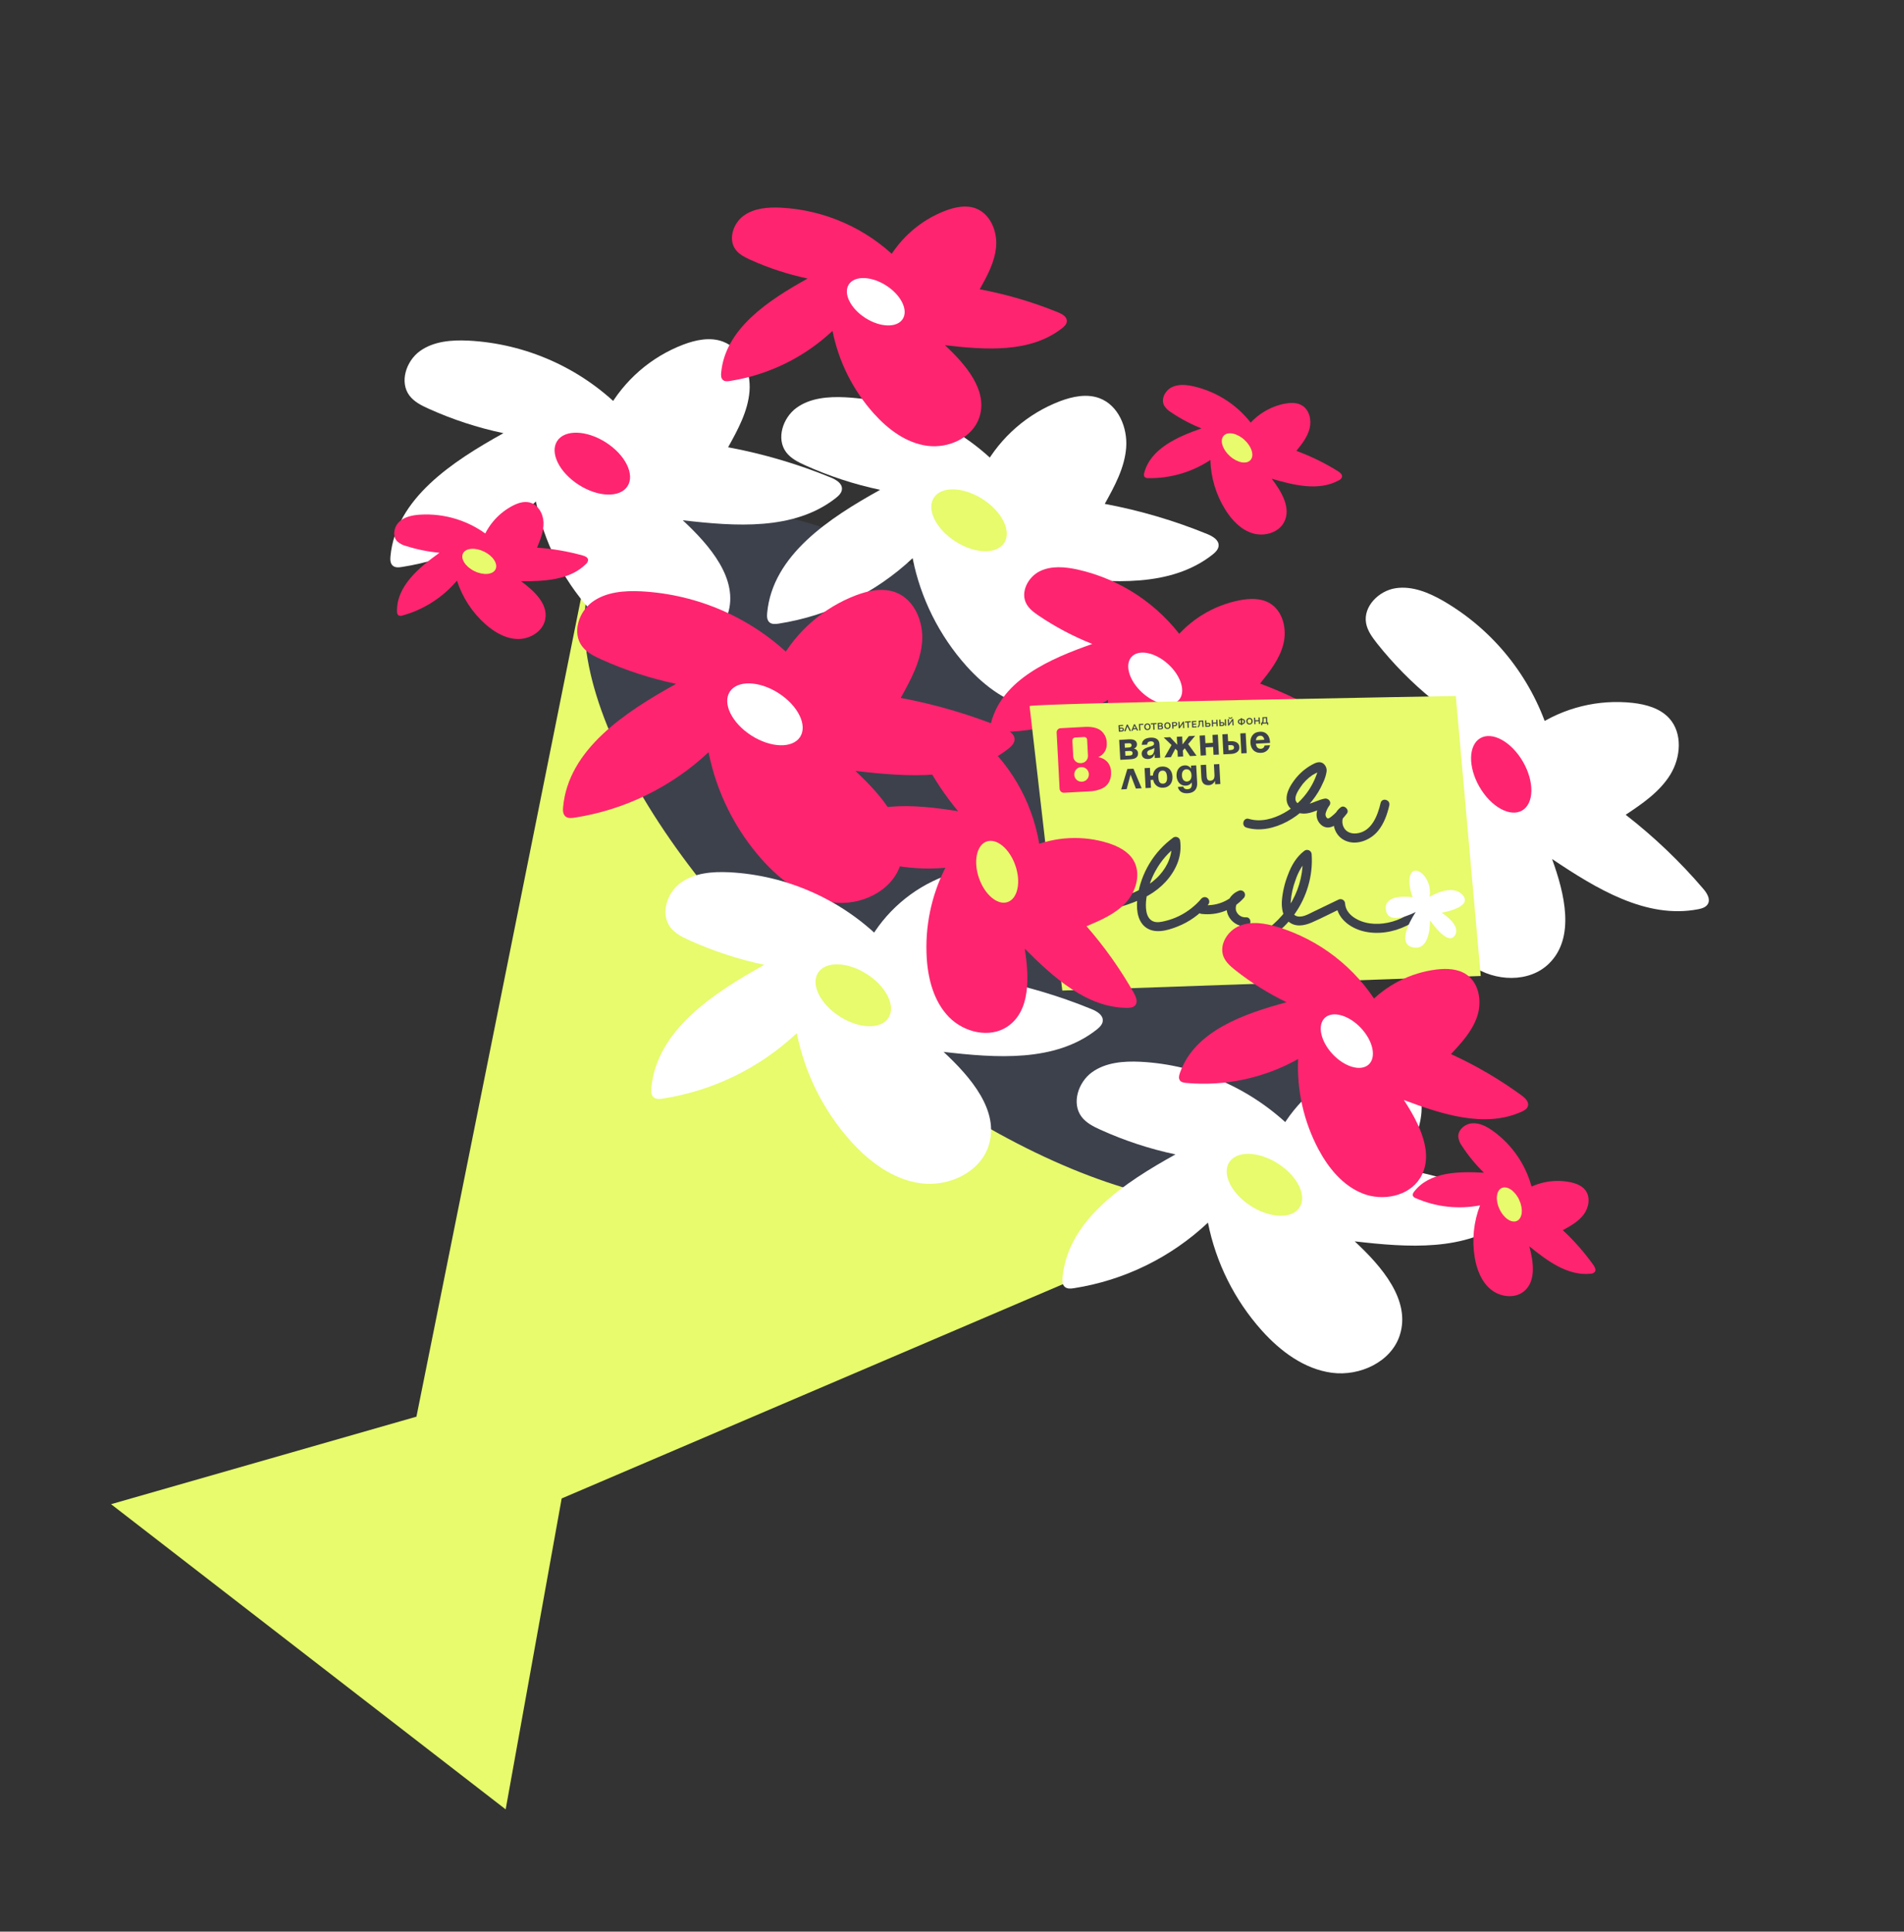 <?xml version="1.0" encoding="UTF-8"?>
<svg xmlns="http://www.w3.org/2000/svg" width="422" height="428" viewBox="0 0 422 428" fill="none">
  <rect x="0" y="0" width="422" height="428" fill="#333333" stroke="none"/>
  <g clip-path="url(#clip0_96_625)">
    <path d="M24.615 333.286L92.299 313.893L134.594 103.609L286.265 262.88L124.49 332.015L112.075 400.907L24.615 333.286Z" fill="#E7FB6C"></path>
    <path d="M293.818 258.269C310.669 238.779 288.823 192.244 245.025 154.332C201.228 116.419 152.063 101.485 135.213 120.975C118.363 140.466 140.208 187 184.006 224.912C227.804 262.825 276.968 277.759 293.818 258.269Z" fill="#3D414C"></path>
    <path d="M137.595 90.444C128.566 81.471 116.549 76.142 103.834 75.473C100.087 75.291 96.086 75.602 93.049 77.807C90.011 80.011 88.496 84.659 90.751 87.654C91.797 89.03 93.385 89.827 94.946 90.534C100.276 92.946 105.853 94.772 111.579 95.98C100.323 102.228 87.719 110.449 86.542 123.271C86.477 124.004 86.491 124.845 87.046 125.331C87.6 125.816 88.377 125.734 89.077 125.626C100.208 123.896 110.561 118.84 118.781 111.123C120.551 120.01 124.667 128.258 130.7 135.009C134.835 139.62 140.138 143.59 146.281 144.394C152.425 145.199 159.375 142.012 161.296 136.111C163.828 128.346 157.302 120.835 151.325 115.277C162.972 116.624 175.986 117.614 185.225 110.367C185.887 109.85 186.572 109.194 186.611 108.356C186.673 107.085 185.303 106.282 184.127 105.803C176.792 102.8 169.169 100.555 161.376 99.102C163.551 95.193 165.774 91.125 166.122 86.669C166.47 82.213 164.386 77.234 160.198 75.68C157.394 74.64 154.244 75.295 151.442 76.354C144.281 79.088 138.316 84.271 134.603 90.982" fill="white"></path>
    <path d="M139.088 107.719C140.747 105.124 138.597 100.785 134.287 98.029C129.976 95.272 125.136 95.142 123.477 97.738C121.818 100.333 123.967 104.672 128.278 107.428C132.589 110.185 137.428 110.315 139.088 107.719Z" fill="#FF246F"></path>
    <path d="M221.084 102.997C212.057 94.023 200.041 88.695 187.326 88.027C183.579 87.846 179.578 88.156 176.541 90.361C173.503 92.566 171.99 97.21 174.245 100.206C175.29 101.585 176.877 102.381 178.439 103.088C183.77 105.499 189.347 107.324 195.073 108.531C183.812 114.781 171.211 123.004 170.034 135.825C169.965 136.557 169.983 137.4 170.534 137.883C171.085 138.366 171.868 138.284 172.566 138.179C183.698 136.451 194.053 131.396 202.273 123.678C204.044 132.565 208.159 140.812 214.192 147.564C218.329 152.172 223.628 156.139 229.77 156.947C235.912 157.755 242.854 154.559 244.778 148.659C247.31 140.894 240.784 133.384 234.803 127.823C246.456 129.169 259.464 130.161 268.707 122.916C269.376 122.38 270.05 121.74 270.094 120.901C270.157 119.63 268.785 118.83 267.608 118.346C260.272 115.348 252.65 113.103 244.86 111.647C247.03 107.739 249.256 103.674 249.6 99.216C249.945 94.757 247.868 89.782 243.68 88.229C240.878 87.185 237.723 87.841 234.925 88.899C227.765 91.637 221.799 96.819 218.081 103.529" fill="white"></path>
    <path d="M222.58 120.274C224.239 117.678 222.09 113.34 217.779 110.583C213.468 107.827 208.629 107.697 206.969 110.292C205.31 112.888 207.459 117.227 211.77 119.983C216.081 122.739 220.92 122.87 222.58 120.274Z" fill="#E7FB6C"></path>
    <path d="M343.132 161.953C339.203 149.836 330.955 139.597 319.958 133.188C316.711 131.315 313.015 129.763 309.306 130.335C305.598 130.906 302.134 134.353 302.772 138.051C303.064 139.745 304.128 141.177 305.185 142.535C308.823 147.119 312.948 151.293 317.485 154.987C304.628 155.401 289.668 156.953 282.776 167.836C282.381 168.459 282.008 169.216 282.278 169.901C282.547 170.585 283.28 170.864 283.952 171.093C294.639 174.649 306.155 174.886 316.989 171.773C314.508 180.498 314.404 189.725 316.688 198.496C318.261 204.49 321.165 210.441 326.253 213.972C331.34 217.504 338.967 217.833 343.368 213.45C349.162 207.698 346.785 198.019 343.999 190.333C353.739 196.859 364.849 203.691 376.372 201.462C377.194 201.304 378.101 201.034 378.521 200.305C379.169 199.208 378.309 197.854 377.479 196.899C372.328 190.873 366.576 185.389 360.313 180.531C364.02 178.065 367.862 175.441 370.206 171.632C372.55 167.823 372.965 162.442 369.956 159.142C367.942 156.935 364.839 156.077 361.867 155.739C354.254 154.903 346.586 156.789 340.22 161.064" fill="white"></path>
    <path d="M337.361 179.581C340.021 178.038 340.103 173.2 337.545 168.775C334.986 164.351 330.756 162.015 328.097 163.558C325.437 165.101 325.355 169.939 327.913 174.363C330.472 178.788 334.702 181.124 337.361 179.581Z" fill="#FF246F"></path>
    <path d="M286.553 250.231C277.525 241.258 265.509 235.93 252.796 235.261C249.048 235.079 245.047 235.39 242.01 237.595C238.973 239.8 237.458 244.447 239.713 247.443C240.759 248.818 242.344 249.618 243.908 250.322C249.235 252.738 254.809 254.569 260.532 255.782C249.277 262.03 236.672 270.251 235.496 283.073C235.426 283.804 235.444 284.647 235.995 285.131C236.546 285.614 237.327 285.534 238.027 285.426C249.159 283.691 259.513 278.628 267.728 270.903C269.498 279.791 273.613 288.038 279.648 294.789C283.782 299.401 289.082 303.368 295.225 304.172C301.369 304.977 308.309 301.784 310.233 295.885C312.765 288.12 306.239 280.609 300.258 275.049C311.909 276.398 324.923 277.388 334.162 270.141C334.821 269.622 335.503 268.969 335.548 268.13C335.61 266.859 334.24 266.056 333.061 265.575C325.727 262.573 318.105 260.328 310.313 258.876C312.485 254.965 314.711 250.899 315.056 246.441C315.4 241.982 313.321 237.011 309.136 235.454C306.331 234.414 303.178 235.067 300.379 236.128C293.23 238.871 287.276 244.053 283.567 250.758" fill="white"></path>
    <path d="M288.052 267.508C289.712 264.913 287.562 260.574 283.252 257.818C278.941 255.061 274.101 254.931 272.442 257.527C270.783 260.122 272.932 264.461 277.243 267.217C281.553 269.974 286.393 270.104 288.052 267.508Z" fill="#E7FB6C"></path>
    <path d="M262.433 141.869C256.78 133.927 248.398 128.351 238.889 126.206C236.087 125.586 233.027 125.302 230.451 126.575C227.876 127.847 226.133 131.155 227.451 133.709C228.052 134.878 229.156 135.692 230.242 136.426C233.953 138.935 237.926 141.033 242.09 142.684C232.789 145.949 222.218 150.526 219.681 160.056C219.534 160.597 219.445 161.243 219.79 161.674C220.135 162.105 220.745 162.149 221.288 162.158C229.909 162.29 238.373 159.813 245.571 155.051C245.767 161.987 247.813 168.742 251.498 174.616C254.024 178.632 257.51 182.312 262.042 183.715C266.574 185.118 272.22 183.6 274.432 179.392C277.344 173.856 273.386 167.339 269.606 162.378C278.219 164.9 287.909 167.33 295.815 163.052C296.382 162.744 296.98 162.343 297.122 161.71C297.334 160.76 296.402 159.978 295.577 159.464C290.429 156.25 284.967 153.57 279.276 151.464C281.42 148.797 283.622 146.016 284.451 142.689C285.279 139.363 284.343 135.368 281.401 133.633C279.416 132.485 276.954 132.573 274.704 133.01C268.949 134.15 263.78 137.291 260.112 141.877" fill="#FF246F"></path>
    <path d="M261.287 155.097C262.874 153.352 261.811 149.798 258.912 147.159C256.014 144.521 252.378 143.797 250.791 145.542C249.204 147.288 250.268 150.842 253.166 153.481C256.064 156.119 259.7 156.843 261.287 155.097Z" fill="white"></path>
    <path d="M277.82 94.464C274.617 89.963 269.867 86.803 264.478 85.589C262.894 85.236 261.161 85.08 259.709 85.801C258.258 86.522 257.253 88.39 258.009 89.841C258.399 90.478 258.943 91.007 259.591 91.379C261.692 92.799 263.941 93.987 266.298 94.921C261.031 96.764 255.048 99.358 253.613 104.751C253.553 104.898 253.527 105.058 253.538 105.216C253.549 105.375 253.596 105.53 253.676 105.667C253.789 105.771 253.923 105.85 254.069 105.897C254.215 105.945 254.369 105.96 254.522 105.943C259.401 106.017 264.192 104.615 268.267 101.921C268.374 105.848 269.531 109.672 271.617 112.997C273.057 115.279 275.02 117.353 277.583 118.149C280.147 118.944 283.345 118.081 284.599 115.703C286.246 112.572 284.006 108.882 281.86 106.072C286.734 107.5 292.221 108.875 296.698 106.449C296.867 106.382 297.02 106.28 297.147 106.15C297.275 106.02 297.373 105.864 297.436 105.694C297.555 105.154 297.028 104.709 296.562 104.42C293.647 102.602 290.552 101.089 287.328 99.904C288.544 98.393 289.79 96.815 290.259 94.933C290.728 93.051 290.206 90.78 288.532 89.807C287.416 89.148 286.019 89.209 284.754 89.439C281.497 90.085 278.571 91.863 276.495 94.459" fill="#FF246F"></path>
    <path d="M277.151 101.948C278.049 100.96 277.447 98.949 275.807 97.456C274.166 95.963 272.109 95.553 271.211 96.54C270.314 97.528 270.916 99.539 272.556 101.032C274.196 102.525 276.254 102.935 277.151 101.948Z" fill="#E7FB6C"></path>
    <path d="M108.332 118.789C103.997 115.38 98.558 113.689 93.051 114.037C91.428 114.15 89.719 114.482 88.522 115.581C87.326 116.681 86.907 118.76 88.023 119.939C88.579 120.438 89.249 120.792 89.975 120.969C92.39 121.741 94.882 122.246 97.407 122.478C92.874 125.731 87.856 129.899 87.993 135.479C88.004 135.798 88.054 136.162 88.311 136.341C88.451 136.413 88.605 136.453 88.761 136.458C88.918 136.464 89.075 136.436 89.22 136.375C93.927 135.074 98.132 132.379 101.284 128.645C102.49 132.382 104.676 135.727 107.615 138.329C109.627 140.106 112.105 141.55 114.79 141.589C117.474 141.627 120.302 139.904 120.838 137.27C121.539 133.799 118.349 130.893 115.501 128.8C120.584 128.797 126.238 128.573 129.851 124.99C129.995 124.878 130.113 124.737 130.199 124.576C130.284 124.414 130.335 124.237 130.347 124.055C130.31 123.503 129.682 123.23 129.152 123.08C125.846 122.16 122.455 121.578 119.03 121.344C119.771 119.552 120.526 117.69 120.466 115.761C120.405 113.832 119.248 111.786 117.366 111.332C116.108 111.023 114.78 111.463 113.63 112.059C110.682 113.593 108.369 116.12 107.1 119.193" fill="#FF246F"></path>
    <path d="M105.164 126.555C107.158 127.526 109.249 127.34 109.833 126.14C110.417 124.94 109.274 123.181 107.279 122.21C105.285 121.24 103.194 121.426 102.61 122.626C102.026 123.826 103.169 125.585 105.164 126.555Z" fill="#E7FB6C"></path>
    <path d="M339.689 263.848C338.467 258.47 335.311 253.732 330.822 250.537C329.51 249.61 327.957 248.787 326.334 248.886C324.711 248.984 323.084 250.341 323.214 251.963C323.33 252.7 323.628 253.397 324.08 253.99C325.47 256.113 327.089 258.077 328.906 259.847C323.337 259.526 316.823 259.61 313.428 264.042C313.315 264.155 313.23 264.293 313.179 264.444C313.127 264.595 313.111 264.756 313.132 264.915C313.197 265.054 313.291 265.177 313.408 265.277C313.525 265.376 313.662 265.449 313.809 265.491C318.281 267.441 323.239 267.993 328.034 267.074C326.617 270.746 326.21 274.73 326.854 278.609C327.298 281.258 328.316 283.942 330.375 285.664C332.434 287.386 335.715 287.823 337.785 286.108C340.511 283.849 339.863 279.578 338.963 276.158C342.915 279.355 347.445 282.738 352.502 282.227C352.684 282.229 352.865 282.193 353.033 282.121C353.201 282.05 353.352 281.944 353.477 281.811C353.793 281.36 353.478 280.746 353.158 280.297C351.167 277.499 348.895 274.912 346.379 272.577C348.082 271.65 349.826 270.669 350.995 269.121C352.164 267.572 352.546 265.262 351.389 263.728C350.606 262.694 349.302 262.204 348.03 261.943C344.778 261.285 341.396 261.8 338.483 263.397" fill="#FF246F"></path>
    <path d="M336.223 270.516C337.43 269.949 337.648 267.86 336.71 265.849C335.771 263.838 334.031 262.667 332.823 263.233C331.616 263.799 331.398 265.888 332.336 267.899C333.275 269.91 335.015 271.082 336.223 270.516Z" fill="#E7FB6C"></path>
    <path d="M198.935 57.458C192.016 50.593 182.81 46.519 173.073 46.014C170.208 45.873 167.141 46.112 164.816 47.802C162.491 49.492 161.329 53.044 163.059 55.34C163.838 56.381 165.078 56.996 166.268 57.544C170.35 59.391 174.621 60.789 179.006 61.712C170.386 66.5 160.727 72.797 159.835 82.609C159.783 83.169 159.795 83.818 160.218 84.188C160.64 84.558 161.238 84.497 161.775 84.414C170.298 83.089 178.225 79.219 184.519 73.31C185.876 80.117 189.03 86.433 193.653 91.603C196.819 95.132 200.87 98.186 205.581 98.787C210.293 99.389 215.6 96.959 217.07 92.444C219.011 86.498 214.006 80.741 209.437 76.487C218.357 77.52 228.318 78.277 235.397 72.724C235.906 72.326 236.429 71.825 236.459 71.183C236.504 70.209 235.458 69.597 234.557 69.228C228.943 66.933 223.109 65.215 217.147 64.1C218.813 61.11 220.515 57.996 220.781 54.584C221.047 51.173 219.464 47.369 216.247 46.169C214.1 45.368 211.687 45.876 209.542 46.686C204.059 48.779 199.491 52.747 196.648 57.886" fill="#FF246F"></path>
    <path d="M200.082 70.679C201.353 68.692 199.706 65.369 196.404 63.257C193.103 61.146 189.396 61.046 188.125 63.034C186.854 65.021 188.501 68.344 191.803 70.456C195.105 72.567 198.812 72.667 200.082 70.679Z" fill="white"></path>
    <path d="M175.858 145.984C166.83 137.012 154.811 131.686 142.096 131.021C138.349 130.84 134.348 131.15 131.307 133.353C128.267 135.556 126.76 140.204 129.016 143.2C130.06 144.579 131.644 145.373 133.209 146.082C138.541 148.491 144.118 150.316 149.843 151.525C138.582 157.775 125.983 165.995 124.807 178.816C124.738 179.547 124.754 180.394 125.305 180.877C125.855 181.361 126.638 181.278 127.338 181.17C138.469 179.443 148.824 174.389 157.043 166.672C158.814 175.558 162.931 183.804 168.964 190.554C173.103 195.168 178.402 199.136 184.544 199.943C190.685 200.751 197.626 197.55 199.551 191.656C202.083 183.891 195.559 176.377 189.579 170.816C201.229 172.165 214.24 173.153 223.482 165.908C224.141 165.39 224.824 164.736 224.868 163.897C224.93 162.626 223.56 161.823 222.381 161.342C215.046 158.342 207.425 156.097 199.633 154.643C201.805 150.732 204.029 146.67 204.376 142.208C204.723 137.746 202.653 132.776 198.459 131.232C195.654 130.192 192.501 130.845 189.702 131.906C182.541 134.643 176.575 139.826 172.858 146.536" fill="#FF246F"></path>
    <path d="M177.349 163.266C179.009 160.671 176.859 156.332 172.548 153.575C168.238 150.819 163.398 150.689 161.739 153.284C160.08 155.88 162.229 160.219 166.54 162.975C170.85 165.732 175.69 165.862 177.349 163.266Z" fill="white"></path>
    <path d="M195.434 208.235C186.398 199.259 174.373 193.932 161.651 193.269C157.907 193.089 153.903 193.398 150.865 195.603C147.828 197.808 146.313 202.455 148.568 205.451C149.614 206.827 151.202 207.623 152.763 208.33C158.094 210.743 163.672 212.57 169.399 213.778C158.14 220.025 145.539 228.248 144.359 241.067C144.293 241.801 144.311 242.644 144.862 243.127C145.413 243.61 146.194 243.531 146.894 243.423C158.025 241.693 168.38 236.639 176.601 228.922C178.37 237.81 182.485 246.057 188.52 252.808C192.655 257.419 197.958 261.389 204.101 262.193C210.245 262.997 217.182 259.803 219.106 253.903C221.637 246.138 215.112 238.628 209.134 233.069C220.787 234.415 233.795 235.407 243.034 228.16C243.707 227.626 244.381 226.986 244.42 226.148C244.482 224.878 243.113 224.074 241.937 223.595C234.616 220.599 227.008 218.356 219.231 216.903C221.407 212.994 223.629 208.926 223.978 204.47C224.326 200.014 222.221 195.031 218.027 193.488C215.224 192.445 212.073 193.103 209.27 194.162C202.119 196.898 196.159 202.074 192.445 208.775" fill="white"></path>
    <path d="M196.923 225.516C198.583 222.921 196.433 218.582 192.123 215.825C187.812 213.069 182.972 212.939 181.313 215.534C179.654 218.13 181.803 222.469 186.114 225.225C190.425 227.982 195.264 228.112 196.923 225.516Z" fill="#E7FB6C"></path>
    <path d="M228.193 156.44C229.088 155.819 322.657 154.215 322.657 154.215L328.19 216.252L235.445 219.482L228.193 156.44Z" fill="#E7FB6C"></path>
    <path d="M244.825 201.898C248.134 201.011 251.541 200.117 254.549 198.388C257.364 196.764 259.702 194.375 260.938 191.335C261.594 189.699 261.804 187.919 261.547 186.177C261.508 186.028 261.436 185.891 261.336 185.775C261.236 185.66 261.111 185.568 260.971 185.508C260.83 185.448 260.677 185.421 260.525 185.429C260.372 185.437 260.223 185.48 260.089 185.554C257.947 187.101 256.139 189.064 254.771 191.325C253.403 193.586 252.504 196.099 252.127 198.714C251.822 200.948 251.914 203.799 253.782 205.357C255.801 207.013 258.718 206.193 260.912 205.324C263.543 204.302 265.88 202.643 267.716 200.497C267.81 200.405 267.886 200.296 267.938 200.175C267.991 200.055 268.019 199.925 268.021 199.794C268.023 199.662 268 199.531 267.952 199.409C267.903 199.287 267.832 199.175 267.74 199.081C267.649 198.986 267.54 198.911 267.42 198.859C267.299 198.806 267.17 198.778 267.038 198.776C266.907 198.774 266.776 198.798 266.654 198.846C266.532 198.895 266.42 198.967 266.326 199.058C265.956 199.393 265.68 199.817 265.522 200.29C265.364 200.762 265.331 201.268 265.426 201.757C265.485 201.966 265.609 202.152 265.781 202.286C265.953 202.42 266.163 202.495 266.381 202.501C268.09 202.693 269.822 202.476 271.432 201.867C273.043 201.259 274.487 200.276 275.644 198.999C275.798 198.843 275.899 198.641 275.931 198.423C275.964 198.206 275.926 197.983 275.824 197.789C275.715 197.6 275.548 197.451 275.347 197.365C275.146 197.28 274.923 197.262 274.711 197.314C273.762 197.646 272.962 198.307 272.458 199.178C271.953 200.048 271.776 201.071 271.958 202.059C272.184 202.995 272.725 203.824 273.491 204.407C274.257 204.989 275.2 205.289 276.162 205.255L275.472 203.536C274.074 205.117 274.942 207.583 276.767 208.427C278.827 209.382 281.034 208.184 282.675 206.952C286.134 204.3 288.664 200.619 289.903 196.439C290.603 194.127 290.878 191.707 290.715 189.297C290.709 189.103 290.648 188.915 290.538 188.755C290.429 188.595 290.276 188.47 290.098 188.394C289.919 188.318 289.723 188.295 289.532 188.327C289.341 188.359 289.162 188.446 289.018 188.576C287.311 189.895 286.21 191.809 285.463 193.816C284.739 195.647 284.285 197.573 284.115 199.534C284.011 201.12 284.254 203.008 285.505 204.131C287.024 205.493 289.024 205.141 290.754 204.389C293.082 203.371 295.35 202.187 297.641 201.082L296.153 200.204C296.312 203.462 299.217 205.608 302.161 206.34C305.346 207.129 308.841 206.557 311.761 205.111C313.427 204.289 314.918 203.148 316.147 201.753C316.331 201.565 316.436 201.313 316.441 201.051C316.445 200.788 316.35 200.533 316.173 200.339C315.987 200.15 315.734 200.041 315.469 200.037C315.204 200.033 314.947 200.134 314.755 200.318C312.884 202.443 310.366 203.895 307.591 204.448C305.04 204.971 302.197 204.751 300.013 203.235C299.024 202.549 298.189 201.484 298.127 200.219C298.123 200.046 298.075 199.877 297.988 199.727C297.901 199.578 297.777 199.453 297.627 199.365C297.478 199.277 297.309 199.229 297.136 199.225C296.963 199.221 296.792 199.261 296.638 199.342L291.137 201.991C289.967 202.558 288.362 203.546 287.097 202.865C286.682 202.599 286.385 202.184 286.267 201.706C286.094 201.073 286.03 200.415 286.077 199.76C286.207 198.137 286.562 196.54 287.13 195.013C287.786 193.074 288.765 191.288 290.395 190.021L288.699 189.299C288.946 192.884 288.148 196.465 286.403 199.609C285.558 201.148 284.498 202.56 283.257 203.801C282.137 204.913 280.756 206.174 279.206 206.622C278.508 206.821 277.744 206.825 277.263 206.365C277.018 206.145 276.847 205.854 276.774 205.532C276.744 205.439 276.736 205.339 276.753 205.242C276.77 205.145 276.81 205.053 276.87 204.975C277.409 204.362 277.122 203.202 276.182 203.253C275.684 203.29 275.189 203.156 274.779 202.871C274.37 202.586 274.071 202.168 273.933 201.689C273.831 201.197 273.904 200.685 274.139 200.241C274.374 199.797 274.756 199.449 275.219 199.256L274.273 197.568C273.297 198.657 272.072 199.494 270.702 200.006C269.333 200.517 267.86 200.688 266.411 200.504L267.365 201.249C267.354 201.103 267.38 200.957 267.441 200.825C267.502 200.692 267.596 200.577 267.714 200.491L266.324 199.053C264.953 200.681 263.261 202.008 261.355 202.951C260.393 203.424 259.382 203.791 258.341 204.045C257.467 204.259 256.405 204.517 255.542 204.129C253.826 203.354 253.874 200.777 254.056 199.223C254.334 196.993 255.045 194.838 256.149 192.879C257.364 190.685 259.037 188.779 261.056 187.292L259.598 186.669C259.973 189.286 258.769 191.926 257.052 193.844C255.039 196.1 252.295 197.477 249.478 198.45C247.781 199.035 246.049 199.493 244.318 199.947C243.07 200.276 243.569 202.217 244.817 201.888L244.825 201.898Z" fill="#3D414C"></path>
    <path d="M276.261 183.375C279.295 184.286 282.566 183.479 285.298 182.029C288.124 180.509 290.493 178.259 292.159 175.515C292.568 174.842 292.929 174.141 293.239 173.416C293.605 172.677 293.862 171.888 294.002 171.075C294.075 170.701 294.036 170.315 293.89 169.964C293.745 169.612 293.499 169.312 293.184 169.099C292.368 168.618 291.485 169.051 290.743 169.46C289.236 170.299 287.924 171.449 286.895 172.834C285.995 174.029 285.052 175.636 285.158 177.188C285.293 179.156 287.078 180.232 288.912 180.272C290.746 180.311 292.327 179.206 294.101 178.861L292.99 177.382C292.406 178.294 291.876 179.27 291.803 180.362C291.777 180.878 291.885 181.392 292.115 181.854C292.345 182.316 292.691 182.71 293.118 182.999C295.192 184.301 297.405 181.708 298.536 180.239C299.134 179.461 297.975 178.299 297.188 178.854C294.772 180.588 295.161 184.418 297.595 185.96C300.178 187.596 303.642 186.298 305.434 184.094C306.759 182.461 307.457 180.467 307.927 178.442C308.206 177.182 306.289 176.661 305.996 177.921C305.345 180.733 303.979 184.333 300.628 184.66C299.445 184.776 298.312 184.35 297.79 183.251C297.376 182.379 297.384 181.151 298.155 180.601L296.806 179.219C296.328 179.828 295.78 180.38 295.173 180.861C294.907 181.076 294.453 181.46 294.184 181.31C294.026 181.185 293.908 181.018 293.841 180.828C293.774 180.638 293.761 180.433 293.805 180.236C293.975 179.581 294.274 178.966 294.685 178.429C295.182 177.657 294.384 176.79 293.578 176.952C292.251 177.216 291.068 177.9 289.758 178.207C288.959 178.397 287.565 178.374 287.201 177.448C286.837 176.522 287.681 175.256 288.158 174.519C288.872 173.416 289.801 172.468 290.888 171.732C291.009 171.654 292.387 170.923 292.385 170.912C292.408 171.084 291.936 170.712 292.012 170.692C292.019 170.78 292.017 170.867 292.007 170.954C291.942 171.256 291.848 171.552 291.728 171.837C291.306 172.969 290.754 174.049 290.085 175.055C288.673 177.177 286.772 178.928 284.543 180.16C282.205 181.447 279.411 182.223 276.786 181.438C275.556 181.066 275.028 183.002 276.263 183.372L276.261 183.375Z" fill="#3D414C"></path>
    <path d="M316.853 198.71C317.535 194.665 313.943 191.62 312.81 193.432C311.677 195.243 313.092 198.804 313.092 198.804C313.092 198.804 306.637 197.788 307.155 201.578C307.673 205.369 313.795 202.061 313.795 202.061C313.795 202.061 309.023 208.979 313.107 209.904C317.192 210.829 316.94 203.902 316.94 203.902C316.94 203.902 320.803 209.675 322.419 207.329C324.035 204.984 319.522 202.233 319.522 202.233C319.522 202.233 326.558 201.075 324.199 198.335C321.84 195.594 316.853 198.71 316.853 198.71Z" fill="white"></path>
    <path d="M248.053 163.947L250.194 163.813C251.341 163.75 251.955 164.103 251.999 164.911C252.01 165.113 251.954 165.314 251.84 165.482C251.725 165.65 251.559 165.776 251.366 165.841L251.369 165.884C251.602 165.925 251.814 166.043 251.971 166.22C252.128 166.397 252.221 166.622 252.233 166.859C252.276 167.708 251.745 168.167 250.555 168.232L248.3 168.354L248.053 163.947ZM250.191 165.622C250.617 165.599 250.82 165.421 250.805 165.123C250.79 164.826 250.611 164.665 250.224 164.683L249.272 164.722L249.313 165.676L250.191 165.622ZM249.38 166.437L249.434 167.455L250.455 167.401C250.839 167.381 251.04 167.197 251.026 166.859C251.012 166.52 250.743 166.362 250.317 166.384L249.38 166.437Z" fill="#3D414C"></path>
    <path d="M253.073 165.042C253.079 163.906 253.981 163.503 254.992 163.443C256.002 163.383 256.926 163.723 256.987 164.871L257.147 167.891L255.956 167.957L255.91 167.106L255.87 167.111C255.789 167.411 255.613 167.677 255.368 167.868C255.123 168.059 254.822 168.165 254.512 168.17C253.705 168.215 253.09 167.871 253.047 167.055C253.004 166.239 253.665 165.819 254.377 165.588C255.089 165.356 255.804 165.262 255.787 164.772C255.768 164.426 255.505 164.234 255.035 164.259C254.565 164.284 254.257 164.507 254.263 164.985L253.073 165.042ZM254.923 166.133C254.546 166.246 254.233 166.461 254.254 166.851C254.257 166.93 254.276 167.007 254.311 167.078C254.346 167.149 254.397 167.212 254.458 167.261C254.52 167.311 254.592 167.347 254.668 167.366C254.745 167.385 254.825 167.387 254.903 167.373C255.713 167.33 255.875 166.378 255.842 165.726C255.569 165.926 255.258 166.067 254.928 166.141L254.923 166.133Z" fill="#3D414C"></path>
    <path d="M262.092 164.95L263.489 163.109L264.891 163.033L263.343 164.869L265.202 167.45L263.761 167.531L262.587 165.796L262.168 166.294L262.239 167.615L261.049 167.68L260.978 166.359L260.502 165.906L259.523 167.762L258.083 167.843L259.658 165.078L257.932 163.413L259.339 163.336L260.92 165.017L260.826 163.255L262.016 163.189L262.092 164.95Z" fill="#3D414C"></path>
    <path d="M268.881 165.512L267.222 165.6L267.312 167.346L266.115 167.422L265.883 162.995L267.074 162.93L267.165 164.673L268.824 164.585L268.734 162.839L269.925 162.774L270.156 167.2L268.962 167.24L268.881 165.512Z" fill="#3D414C"></path>
    <path d="M270.922 162.708L272.11 162.645L272.198 164.26L272.709 164.236C273.943 164.168 274.651 164.684 274.697 165.535C274.743 166.385 274.088 166.976 272.872 167.054L271.155 167.139L270.922 162.708ZM272.242 165.115L272.301 166.219L272.641 166.202C273.279 166.168 273.526 165.984 273.507 165.6C273.487 165.216 273.222 165.06 272.582 165.097L272.242 165.115ZM276.317 166.867L275.127 166.932L274.895 162.506L276.085 162.441L276.317 166.867Z" fill="#3D414C"></path>
    <path d="M279.228 162.13C280.669 162.049 281.409 163.062 281.478 164.354C281.483 164.455 281.479 164.611 281.479 164.611L278.351 164.781C278.438 165.46 278.757 165.951 279.474 165.908C279.673 165.9 279.862 165.824 280.011 165.692C280.159 165.559 280.257 165.38 280.288 165.183L281.478 165.118C281.402 165.591 281.158 166.023 280.791 166.332C280.425 166.642 279.959 166.81 279.48 166.805C277.989 166.884 277.213 165.877 277.143 164.585C277.074 163.293 277.777 162.204 279.228 162.13ZM278.344 164.014L280.226 163.909C280.116 163.379 279.844 162.982 279.273 163.021C278.702 163.061 278.419 163.462 278.344 164.014Z" fill="#3D414C"></path>
    <path d="M249.864 170.392L251.207 170.319L253.034 174.654L251.758 174.724L250.573 171.638L249.709 174.851L248.501 174.915L249.864 170.392Z" fill="#3D414C"></path>
    <path d="M254.948 171.87L255.537 171.84C255.55 171.308 255.77 170.802 256.151 170.43C256.532 170.058 257.043 169.85 257.575 169.85C259.015 169.77 259.809 170.787 259.868 172.073C259.926 173.359 259.276 174.455 257.819 174.531C257.294 174.586 256.769 174.434 256.354 174.108C255.939 173.782 255.668 173.307 255.598 172.784L255.013 172.815L255.104 174.558L253.914 174.624L253.682 170.197L254.873 170.132L254.948 171.87ZM257.774 173.639C258.528 173.595 258.716 172.938 258.663 172.13C258.611 171.322 258.367 170.695 257.623 170.744C256.879 170.794 256.681 171.445 256.733 172.253C256.786 173.061 257.014 173.683 257.76 173.631L257.774 173.639Z" fill="#3D414C"></path>
    <path d="M265.338 173.475C265.402 174.751 264.768 175.684 263.238 175.768C261.199 175.877 261.075 174.348 261.075 174.348L262.265 174.282C262.265 174.282 262.351 174.924 263.191 174.87C263.939 174.846 264.19 174.389 264.148 173.625L264.138 173.414L264.097 173.413C263.952 173.621 263.76 173.79 263.536 173.906C263.312 174.023 263.063 174.083 262.81 174.083C261.533 174.153 260.837 173.082 260.768 171.947C260.698 170.813 261.283 169.656 262.558 169.589C262.828 169.564 263.1 169.611 263.346 169.725C263.592 169.839 263.803 170.016 263.959 170.238L264.002 170.236L263.968 169.639L265.119 169.578L265.338 173.475ZM262.947 170.441C262.223 170.48 261.918 171.147 261.958 171.859C261.998 172.571 262.368 173.203 263.092 173.165C263.816 173.126 264.121 172.46 264.083 171.744C264.045 171.029 263.679 170.413 262.953 170.454L262.947 170.441Z" fill="#3D414C"></path>
    <path d="M270.48 173.716L269.329 173.777L269.292 173.053L269.249 173.055C269.135 173.316 268.953 173.54 268.72 173.703C268.488 173.867 268.215 173.963 267.932 173.981C266.7 174.045 266.319 173.258 266.264 172.234L266.119 169.511L267.313 169.447L267.441 171.914C267.481 172.682 267.723 173.011 268.265 172.982C268.905 172.945 269.225 172.543 269.173 171.656L269.05 169.36L270.24 169.295L270.48 173.716Z" fill="#3D414C"></path>
    <path d="M248.852 161.25C248.766 161.224 248.675 161.213 248.584 161.218L248.198 161.241L248.177 160.875L248.925 160.851L248.914 160.626L247.897 160.682L247.975 162.124L248.618 162.089C248.709 162.088 248.8 162.066 248.882 162.026C248.953 161.995 249.012 161.942 249.051 161.875C249.091 161.803 249.109 161.721 249.101 161.639C249.098 161.557 249.073 161.478 249.028 161.41C248.987 161.34 248.926 161.285 248.852 161.25ZM248.853 161.628C248.857 161.656 248.855 161.685 248.845 161.711C248.836 161.738 248.82 161.763 248.799 161.782C248.739 161.823 248.668 161.845 248.596 161.843L248.232 161.861L248.209 161.467L248.575 161.445C248.647 161.435 248.721 161.449 248.784 161.485C248.806 161.501 248.824 161.522 248.836 161.547C248.848 161.572 248.854 161.6 248.853 161.628Z" fill="#3D414C"></path>
    <path d="M249.726 160.567L249.178 162.04L249.46 162.025L249.86 160.93L250.374 161.973L250.665 161.959L249.962 160.553L249.726 160.567Z" fill="#3D414C"></path>
    <path d="M251.328 160.483L250.753 161.954L251.027 161.938L251.153 161.599L251.83 161.561L251.995 161.886L252.269 161.871L251.538 160.472L251.328 160.483ZM251.241 161.362L251.455 160.795L251.725 161.336L251.241 161.362Z" fill="#3D414C"></path>
    <path d="M252.504 161.85L252.763 161.836L252.7 160.635L253.412 160.594L253.399 160.364L252.428 160.419L252.504 161.85Z" fill="#3D414C"></path>
    <path d="M254.791 160.471C254.727 160.409 254.649 160.363 254.564 160.337C254.47 160.308 254.372 160.296 254.274 160.301C254.177 160.306 254.082 160.329 253.993 160.367C253.913 160.406 253.841 160.46 253.783 160.527C253.72 160.594 253.673 160.675 253.644 160.762C253.618 160.862 253.607 160.965 253.612 161.069C253.616 161.171 253.638 161.273 253.677 161.368C253.712 161.452 253.764 161.528 253.828 161.592C253.893 161.653 253.971 161.699 254.056 161.726C254.149 161.755 254.248 161.767 254.346 161.762C254.443 161.758 254.538 161.735 254.627 161.695C254.708 161.658 254.78 161.604 254.837 161.535C254.9 161.468 254.947 161.388 254.975 161.3C255.002 161.201 255.013 161.097 255.008 160.994C255.004 160.891 254.982 160.79 254.942 160.695C254.91 160.609 254.858 160.533 254.791 160.471ZM254.737 161.011C254.745 161.105 254.733 161.199 254.7 161.287C254.676 161.359 254.63 161.422 254.567 161.465C254.5 161.507 254.422 161.531 254.342 161.532C254.263 161.541 254.182 161.526 254.112 161.489C254.047 161.451 253.994 161.396 253.96 161.329C253.919 161.243 253.897 161.149 253.895 161.054C253.888 160.959 253.901 160.864 253.934 160.775C253.958 160.704 254.004 160.643 254.065 160.6C254.132 160.558 254.21 160.534 254.29 160.533C254.369 160.526 254.449 160.54 254.52 160.576C254.587 160.611 254.64 160.667 254.672 160.735C254.713 160.822 254.735 160.916 254.737 161.011Z" fill="#3D414C"></path>
    <path d="M255.079 160.505L255.581 160.48L255.645 161.686L255.905 161.671L255.84 160.465L256.345 160.437L256.332 160.206L255.067 160.279L255.079 160.505Z" fill="#3D414C"></path>
    <path d="M257.608 160.857L257.567 160.833C257.598 160.813 257.625 160.788 257.647 160.759C257.695 160.689 257.72 160.606 257.718 160.522C257.717 160.466 257.703 160.411 257.676 160.362C257.649 160.313 257.61 160.271 257.564 160.24C257.454 160.174 257.325 160.145 257.198 160.159L256.58 160.19L256.659 161.632L257.302 161.597C257.393 161.595 257.483 161.575 257.568 161.54C257.637 161.507 257.696 161.454 257.736 161.388C257.776 161.319 257.794 161.239 257.788 161.159C257.786 161.095 257.768 161.034 257.736 160.979C257.706 160.927 257.661 160.885 257.608 160.857ZM256.879 160.999L257.248 160.98C257.281 160.977 257.315 160.978 257.348 160.983C257.372 160.991 257.395 161.005 257.414 161.022C257.434 161.026 257.452 161.037 257.465 161.052C257.482 161.066 257.494 161.084 257.499 161.105C257.507 161.129 257.513 161.154 257.516 161.179C257.517 161.203 257.514 161.226 257.507 161.249C257.502 161.269 257.492 161.287 257.477 161.301C257.47 161.32 257.459 161.337 257.446 161.352C257.423 161.364 257.399 161.374 257.374 161.38C257.341 161.387 257.307 161.392 257.273 161.394L256.898 161.415L256.879 160.999ZM257.404 160.699C257.344 160.739 257.273 160.761 257.201 160.761L256.866 160.777L256.845 160.403L257.182 160.383C257.253 160.372 257.325 160.385 257.388 160.42C257.409 160.436 257.426 160.456 257.438 160.479C257.45 160.502 257.456 160.528 257.457 160.554C257.461 160.581 257.458 160.608 257.448 160.633C257.439 160.659 257.424 160.681 257.404 160.699Z" fill="#3D414C"></path>
    <path d="M259.228 160.229C259.161 160.168 259.082 160.122 258.997 160.092C258.904 160.065 258.807 160.053 258.71 160.058C258.613 160.061 258.518 160.084 258.43 160.125C258.347 160.161 258.274 160.215 258.216 160.283C258.155 160.351 258.108 160.431 258.077 160.518C258.051 160.616 258.041 160.719 258.047 160.821C258.052 160.924 258.073 161.027 258.11 161.123C258.145 161.207 258.197 161.283 258.261 161.347C258.327 161.409 258.406 161.456 258.492 161.483C258.585 161.511 258.682 161.523 258.779 161.517C258.876 161.515 258.971 161.492 259.06 161.451C259.142 161.416 259.214 161.361 259.27 161.291C259.333 161.224 259.38 161.144 259.408 161.056C259.437 160.957 259.448 160.853 259.441 160.749C259.438 160.648 259.417 160.547 259.379 160.453C259.345 160.368 259.293 160.292 259.228 160.229ZM259.17 160.767C259.176 160.862 259.164 160.957 259.134 161.048C259.108 161.119 259.061 161.18 258.998 161.224C258.932 161.267 258.855 161.291 258.776 161.293C258.696 161.3 258.615 161.284 258.543 161.248C258.478 161.209 258.426 161.153 258.393 161.085C258.351 161.001 258.33 160.909 258.329 160.815C258.321 160.72 258.334 160.624 258.365 160.534C258.391 160.464 258.438 160.404 258.499 160.362C258.565 160.318 258.642 160.294 258.721 160.292C258.802 160.285 258.882 160.301 258.955 160.337C259.02 160.372 259.072 160.427 259.103 160.495C259.143 160.58 259.166 160.673 259.17 160.767Z" fill="#3D414C"></path>
    <path d="M260.643 160.028C260.555 159.995 260.461 159.982 260.367 159.991L259.753 160.025L259.832 161.467L260.091 161.452L260.065 160.921L260.417 160.9C260.51 160.896 260.602 160.875 260.687 160.836C260.759 160.798 260.818 160.739 260.856 160.666C260.894 160.591 260.909 160.507 260.902 160.423C260.902 160.338 260.876 160.255 260.829 160.185C260.788 160.112 260.722 160.057 260.643 160.028ZM260.64 160.427C260.645 160.458 260.642 160.49 260.633 160.519C260.623 160.549 260.607 160.577 260.585 160.599C260.526 160.648 260.452 160.674 260.375 160.671L260.049 160.688L260.036 160.215L260.362 160.198C260.436 160.188 260.512 160.204 260.576 160.245C260.601 160.267 260.62 160.295 260.632 160.327C260.643 160.359 260.646 160.393 260.64 160.427Z" fill="#3D414C"></path>
    <path d="M261.473 160.934L261.422 159.927L261.171 159.942L261.245 161.376L261.456 161.366L262.182 160.315L262.234 161.322L262.482 161.31L262.405 159.874L262.198 159.887L261.473 160.934Z" fill="#3D414C"></path>
    <path d="M262.664 160.093L263.166 160.068L263.229 161.268L263.492 161.256L263.426 160.053L263.93 160.025L263.917 159.794L262.652 159.862L262.664 160.093Z" fill="#3D414C"></path>
    <path d="M264.236 161.215L265.215 161.16L265.204 160.935L264.478 160.977L264.457 160.587L265.143 160.55L265.129 160.323L264.446 160.362L264.427 159.993L265.151 159.954L265.14 159.729L264.157 159.782L264.236 161.215Z" fill="#3D414C"></path>
    <path d="M265.704 160.154C265.712 160.268 265.711 160.382 265.702 160.496C265.697 160.575 265.679 160.653 265.65 160.726C265.631 160.782 265.6 160.834 265.56 160.878C265.523 160.918 265.479 160.952 265.431 160.979L265.396 161L265.538 161.191L265.551 161.17C265.62 161.133 265.683 161.085 265.736 161.028C265.789 160.967 265.83 160.897 265.859 160.821C265.895 160.732 265.919 160.638 265.93 160.543C265.942 160.42 265.944 160.298 265.938 160.175L265.926 159.912L266.443 159.886L266.509 161.089L266.768 161.074L266.69 159.632L265.658 159.689L265.704 160.154Z" fill="#3D414C"></path>
    <path d="M268.04 160.21C267.954 160.182 267.863 160.171 267.772 160.177L267.388 160.197L267.357 159.612L267.095 159.624L267.173 161.066L267.816 161.031C267.908 161.03 267.998 161.008 268.08 160.969C268.151 160.937 268.21 160.884 268.249 160.817C268.288 160.745 268.305 160.663 268.3 160.581C268.296 160.5 268.271 160.42 268.226 160.352C268.18 160.287 268.115 160.238 268.04 160.21ZM268.041 160.587C268.045 160.614 268.043 160.643 268.034 160.669C268.025 160.695 268.009 160.719 267.989 160.738C267.928 160.779 267.857 160.802 267.784 160.803L267.42 160.821L267.399 160.423L267.763 160.405C267.835 160.394 267.908 160.408 267.972 160.444C267.994 160.461 268.012 160.482 268.024 160.507C268.036 160.532 268.042 160.559 268.041 160.587Z" fill="#3D414C"></path>
    <path d="M269.588 160.079L268.853 160.12L268.823 159.526L268.56 159.538L268.637 160.975L268.896 160.96L268.862 160.349L269.6 160.31L269.631 160.919L269.894 160.906L269.82 159.472L269.557 159.484L269.588 160.079Z" fill="#3D414C"></path>
    <path d="M271.117 160.04C271.03 160.012 270.939 160.001 270.849 160.007L270.515 160.029L270.483 159.438L270.224 159.452L270.302 160.894L270.898 160.86C270.989 160.858 271.078 160.838 271.161 160.801C271.232 160.768 271.293 160.714 271.335 160.647C271.372 160.574 271.389 160.492 271.382 160.41C271.38 160.328 271.354 160.248 271.308 160.18C271.262 160.114 271.195 160.064 271.117 160.04ZM271.118 160.417C271.121 160.445 271.118 160.474 271.109 160.5C271.099 160.527 271.084 160.551 271.064 160.571C271.003 160.611 270.933 160.633 270.86 160.633L270.549 160.649L270.528 160.251L270.84 160.235C270.912 160.224 270.985 160.238 271.049 160.274C271.073 160.29 271.092 160.312 271.105 160.338C271.119 160.363 271.125 160.392 271.124 160.421L271.118 160.417Z" fill="#3D414C"></path>
    <path d="M271.701 159.369L271.441 159.383L271.517 160.819L271.777 160.805L271.701 159.369Z" fill="#3D414C"></path>
    <path d="M272.41 160.342L272.357 159.338L272.105 159.348L272.182 160.785L272.389 160.772L273.114 159.724L273.165 160.732L273.416 160.717L273.342 159.282L273.131 159.293L272.41 160.342Z" fill="#3D414C"></path>
    <path d="M272.39 159.158C272.433 159.199 272.485 159.23 272.542 159.247C272.601 159.267 272.664 159.276 272.726 159.272C272.816 159.269 272.903 159.239 272.976 159.187C273.048 159.125 273.098 159.042 273.117 158.949L273.137 158.914L272.957 158.873L272.943 158.897C272.929 158.95 272.901 158.998 272.861 159.036C272.819 159.065 272.769 159.08 272.718 159.081C272.667 159.085 272.615 159.074 272.57 159.05C272.526 159.021 272.492 158.98 272.472 158.932L272.448 158.917L272.275 158.983L272.289 159.014C272.31 159.07 272.344 159.119 272.39 159.158Z" fill="#3D414C"></path>
    <path d="M275.595 159.33C275.487 159.292 275.372 159.275 275.257 159.28L275.249 159.121L274.986 159.134L274.993 159.296C274.88 159.302 274.77 159.33 274.669 159.38C274.571 159.429 274.49 159.505 274.433 159.599C274.381 159.701 274.358 159.817 274.367 159.932C274.368 160.048 274.405 160.161 274.473 160.255C274.536 160.344 274.625 160.41 274.727 160.447C274.833 160.486 274.946 160.503 275.059 160.498L275.065 160.669L275.33 160.653L275.322 160.486C275.434 160.478 275.544 160.448 275.644 160.396C275.743 160.349 275.825 160.273 275.88 160.177C275.934 160.076 275.958 159.961 275.95 159.846C275.947 159.731 275.912 159.618 275.849 159.522C275.786 159.433 275.697 159.366 275.595 159.33ZM275.621 159.648C275.662 159.712 275.684 159.786 275.685 159.862C275.69 159.919 275.682 159.976 275.661 160.03C275.647 160.076 275.622 160.119 275.587 160.154C275.553 160.189 275.51 160.215 275.464 160.23C275.416 160.25 275.366 160.261 275.314 160.263L275.289 159.517C275.359 159.514 275.429 159.524 275.495 159.546C275.546 159.567 275.59 159.603 275.621 159.648ZM274.672 160.084C274.649 160.031 274.636 159.975 274.635 159.918C274.625 159.843 274.64 159.766 274.676 159.7C274.704 159.643 274.751 159.597 274.808 159.569C274.871 159.539 274.94 159.522 275.009 159.52L275.032 160.268C274.981 160.269 274.929 160.264 274.879 160.252C274.834 160.235 274.792 160.21 274.755 160.179C274.722 160.153 274.694 160.12 274.672 160.084Z" fill="#3D414C"></path>
    <path d="M277.416 159.244C277.352 159.183 277.274 159.137 277.189 159.11C277.096 159.079 276.997 159.067 276.899 159.074C276.802 159.078 276.707 159.101 276.618 159.141C276.536 159.177 276.464 159.231 276.408 159.301C276.346 159.367 276.299 159.446 276.271 159.532C276.241 159.631 276.23 159.735 276.239 159.839C276.242 159.94 276.263 160.041 276.301 160.135C276.335 160.222 276.387 160.3 276.453 160.365C276.518 160.426 276.596 160.472 276.681 160.499C276.772 160.531 276.869 160.544 276.965 160.537C277.063 160.531 277.159 160.51 277.249 160.472C277.331 160.433 277.403 160.377 277.462 160.309C277.521 160.239 277.568 160.159 277.6 160.074C277.626 159.974 277.637 159.87 277.633 159.767C277.627 159.665 277.605 159.564 277.567 159.468C277.532 159.384 277.481 159.308 277.416 159.244ZM277.362 159.785C277.368 159.879 277.355 159.974 277.323 160.064C277.296 160.133 277.251 160.193 277.192 160.238C277.125 160.284 277.046 160.309 276.965 160.309C276.886 160.316 276.806 160.3 276.737 160.262C276.67 160.227 276.617 160.171 276.585 160.103C276.545 160.017 276.522 159.925 276.518 159.831C276.512 159.736 276.524 159.64 276.553 159.549C276.579 159.479 276.626 159.419 276.688 159.377C276.754 159.333 276.833 159.309 276.913 159.31C276.992 159.301 277.072 159.316 277.143 159.353C277.21 159.388 277.263 159.444 277.295 159.512C277.336 159.597 277.359 159.69 277.362 159.785Z" fill="#3D414C"></path>
    <path d="M278.961 159.566L278.226 159.607L278.194 159.016L277.935 159.03L278.008 160.465L278.273 160.449L278.239 159.838L278.974 159.797L279.006 160.411L279.271 160.395L279.192 158.962L278.929 158.975L278.961 159.566Z" fill="#3D414C"></path>
    <path d="M280.891 160.08L280.827 158.874L279.797 158.928L279.819 159.322C279.825 159.443 279.823 159.563 279.816 159.683C279.809 159.776 279.794 159.868 279.769 159.958C279.742 160.023 279.707 160.083 279.664 160.138L279.505 160.147L279.534 160.68L279.776 160.664L279.761 160.358L280.84 160.301L280.854 160.607L281.099 160.594L281.07 160.06L280.891 160.08ZM280.578 159.114L280.636 160.079L279.97 160.114C279.996 160.06 280.017 160.004 280.032 159.946C280.058 159.854 280.073 159.76 280.077 159.665C280.085 159.544 280.085 159.423 280.077 159.302L280.067 159.124L280.578 159.114Z" fill="#3D414C"></path>
    <path d="M245.425 168.809C244.894 168.242 244.184 167.872 243.414 167.763C244.009 167.52 244.511 167.095 244.85 166.549C245.198 165.971 245.356 165.299 245.3 164.628C245.3 164.102 245.184 163.583 244.96 163.109C244.735 162.634 244.409 162.215 244.004 161.881C243.205 161.252 241.985 160.98 240.346 161.068L235.071 161.349C234.825 161.363 234.595 161.474 234.43 161.657C234.265 161.841 234.18 162.082 234.192 162.328L234.847 174.769C234.861 175.015 234.972 175.246 235.156 175.411C235.339 175.576 235.581 175.662 235.827 175.649L241.362 175.345C242.368 175.328 243.362 175.106 244.281 174.694C244.956 174.383 245.507 173.855 245.848 173.195C246.169 172.518 246.308 171.769 246.252 171.023C246.246 170.21 245.953 169.426 245.425 168.809ZM239.802 173.202C239.589 173.216 239.376 173.187 239.174 173.118C238.973 173.048 238.787 172.939 238.628 172.796C238.47 172.653 238.341 172.481 238.25 172.287C238.159 172.094 238.108 171.885 238.099 171.672C238.086 171.459 238.114 171.245 238.184 171.043C238.254 170.841 238.364 170.655 238.506 170.496C238.649 170.337 238.822 170.208 239.015 170.117C239.208 170.026 239.418 169.974 239.631 169.965C240.06 169.942 240.48 170.09 240.799 170.377C241.118 170.664 241.311 171.066 241.334 171.495C241.347 171.708 241.319 171.922 241.249 172.124C241.179 172.326 241.069 172.512 240.926 172.671C240.784 172.83 240.611 172.958 240.418 173.05C240.225 173.141 240.015 173.193 239.802 173.202ZM241.134 167.432C241.145 167.637 241.116 167.843 241.048 168.037C240.98 168.232 240.874 168.41 240.736 168.564C240.599 168.717 240.433 168.842 240.247 168.93C240.061 169.019 239.86 169.071 239.655 169.081L239.514 169.091C239.099 169.112 238.693 168.968 238.385 168.69C238.076 168.412 237.89 168.023 237.867 167.608L237.681 164.065C237.677 163.984 237.688 163.903 237.715 163.826C237.742 163.749 237.784 163.679 237.838 163.618C237.893 163.558 237.958 163.509 238.031 163.473C238.105 163.438 238.184 163.418 238.265 163.414L240.3 163.302C240.464 163.294 240.624 163.35 240.745 163.46C240.867 163.569 240.941 163.722 240.95 163.885L241.134 167.432Z" fill="#FF246F"></path>
    <path d="M230.599 188.726C229.412 179.044 224.708 170.142 217.383 163.717C215.215 161.833 212.662 160.123 209.809 160.022C206.957 159.921 203.835 161.993 203.774 164.869C203.746 166.183 204.328 167.425 204.932 168.59C206.997 172.566 209.486 176.305 212.356 179.743C202.627 178.192 191.168 177.155 184.397 184.328C184.011 184.738 183.618 185.264 183.731 185.796C183.844 186.328 184.344 186.669 184.813 186.937C192.323 191.167 200.938 193.028 209.53 192.275C206.392 198.472 204.967 205.393 205.402 212.321C205.707 217.055 207.018 221.96 210.328 225.355C213.639 228.749 219.321 230.115 223.267 227.473C228.464 223.992 228.092 216.362 227.121 210.206C233.487 216.538 240.84 223.299 249.82 223.31C250.464 223.313 251.185 223.241 251.606 222.754C252.245 222.019 251.785 220.877 251.318 220.039C248.33 214.754 244.81 209.789 240.812 205.222C243.97 203.898 247.232 202.495 249.546 199.98C251.861 197.465 252.962 193.471 251.183 190.552C250.007 188.607 247.787 187.498 245.608 186.798C240.009 185.057 233.973 185.353 228.564 187.633" fill="#FF246F"></path>
    <path d="M223.341 199.867C225.567 199.089 226.327 195.455 225.039 191.75C223.751 188.046 220.903 185.673 218.678 186.451C216.452 187.229 215.692 190.863 216.98 194.567C218.268 198.272 221.116 200.645 223.341 199.867Z" fill="#E7FB6C"></path>
    <path d="M305.494 222.747C300.438 214.411 292.49 208.233 283.166 205.391C280.406 204.558 277.388 204.062 274.727 205.14C272.066 206.218 270.092 209.385 271.21 212.04C271.725 213.246 272.76 214.136 273.793 214.959C277.309 217.736 281.118 220.121 285.151 222.073C275.637 224.645 264.758 228.436 261.512 237.742C261.328 238.276 261.185 238.903 261.489 239.357C261.792 239.811 262.405 239.898 262.945 239.951C271.545 240.724 280.182 238.875 287.72 234.646C287.405 241.585 288.952 248.478 292.2 254.61C294.425 258.797 297.63 262.725 302.048 264.456C306.465 266.187 312.207 265.089 314.73 261.064C318.042 255.755 314.57 248.966 311.153 243.736C319.561 246.881 329.049 250.015 337.242 246.329C337.829 246.066 338.459 245.707 338.642 245.089C338.924 244.153 338.055 243.305 337.27 242.731C332.371 239.15 327.12 236.078 321.598 233.562C323.932 231.054 326.33 228.444 327.408 225.19C328.487 221.937 327.852 217.855 325.027 215.928C323.135 214.64 320.673 214.547 318.403 214.813C312.578 215.527 307.19 218.283 303.198 222.593" fill="#FF246F"></path>
    <path d="M303.391 235.834C305.101 234.21 304.301 230.587 301.604 227.743C298.907 224.898 295.334 223.91 293.624 225.535C291.914 227.159 292.714 230.782 295.411 233.626C298.108 236.471 301.681 237.459 303.391 235.834Z" fill="white"></path>
  </g>
  <defs>
    <clipPath id="clip0_96_625">
      <rect width="328.624" height="358.577" fill="white" transform="translate(138.168) rotate(30.532)"></rect>
    </clipPath>
  </defs>
</svg>
